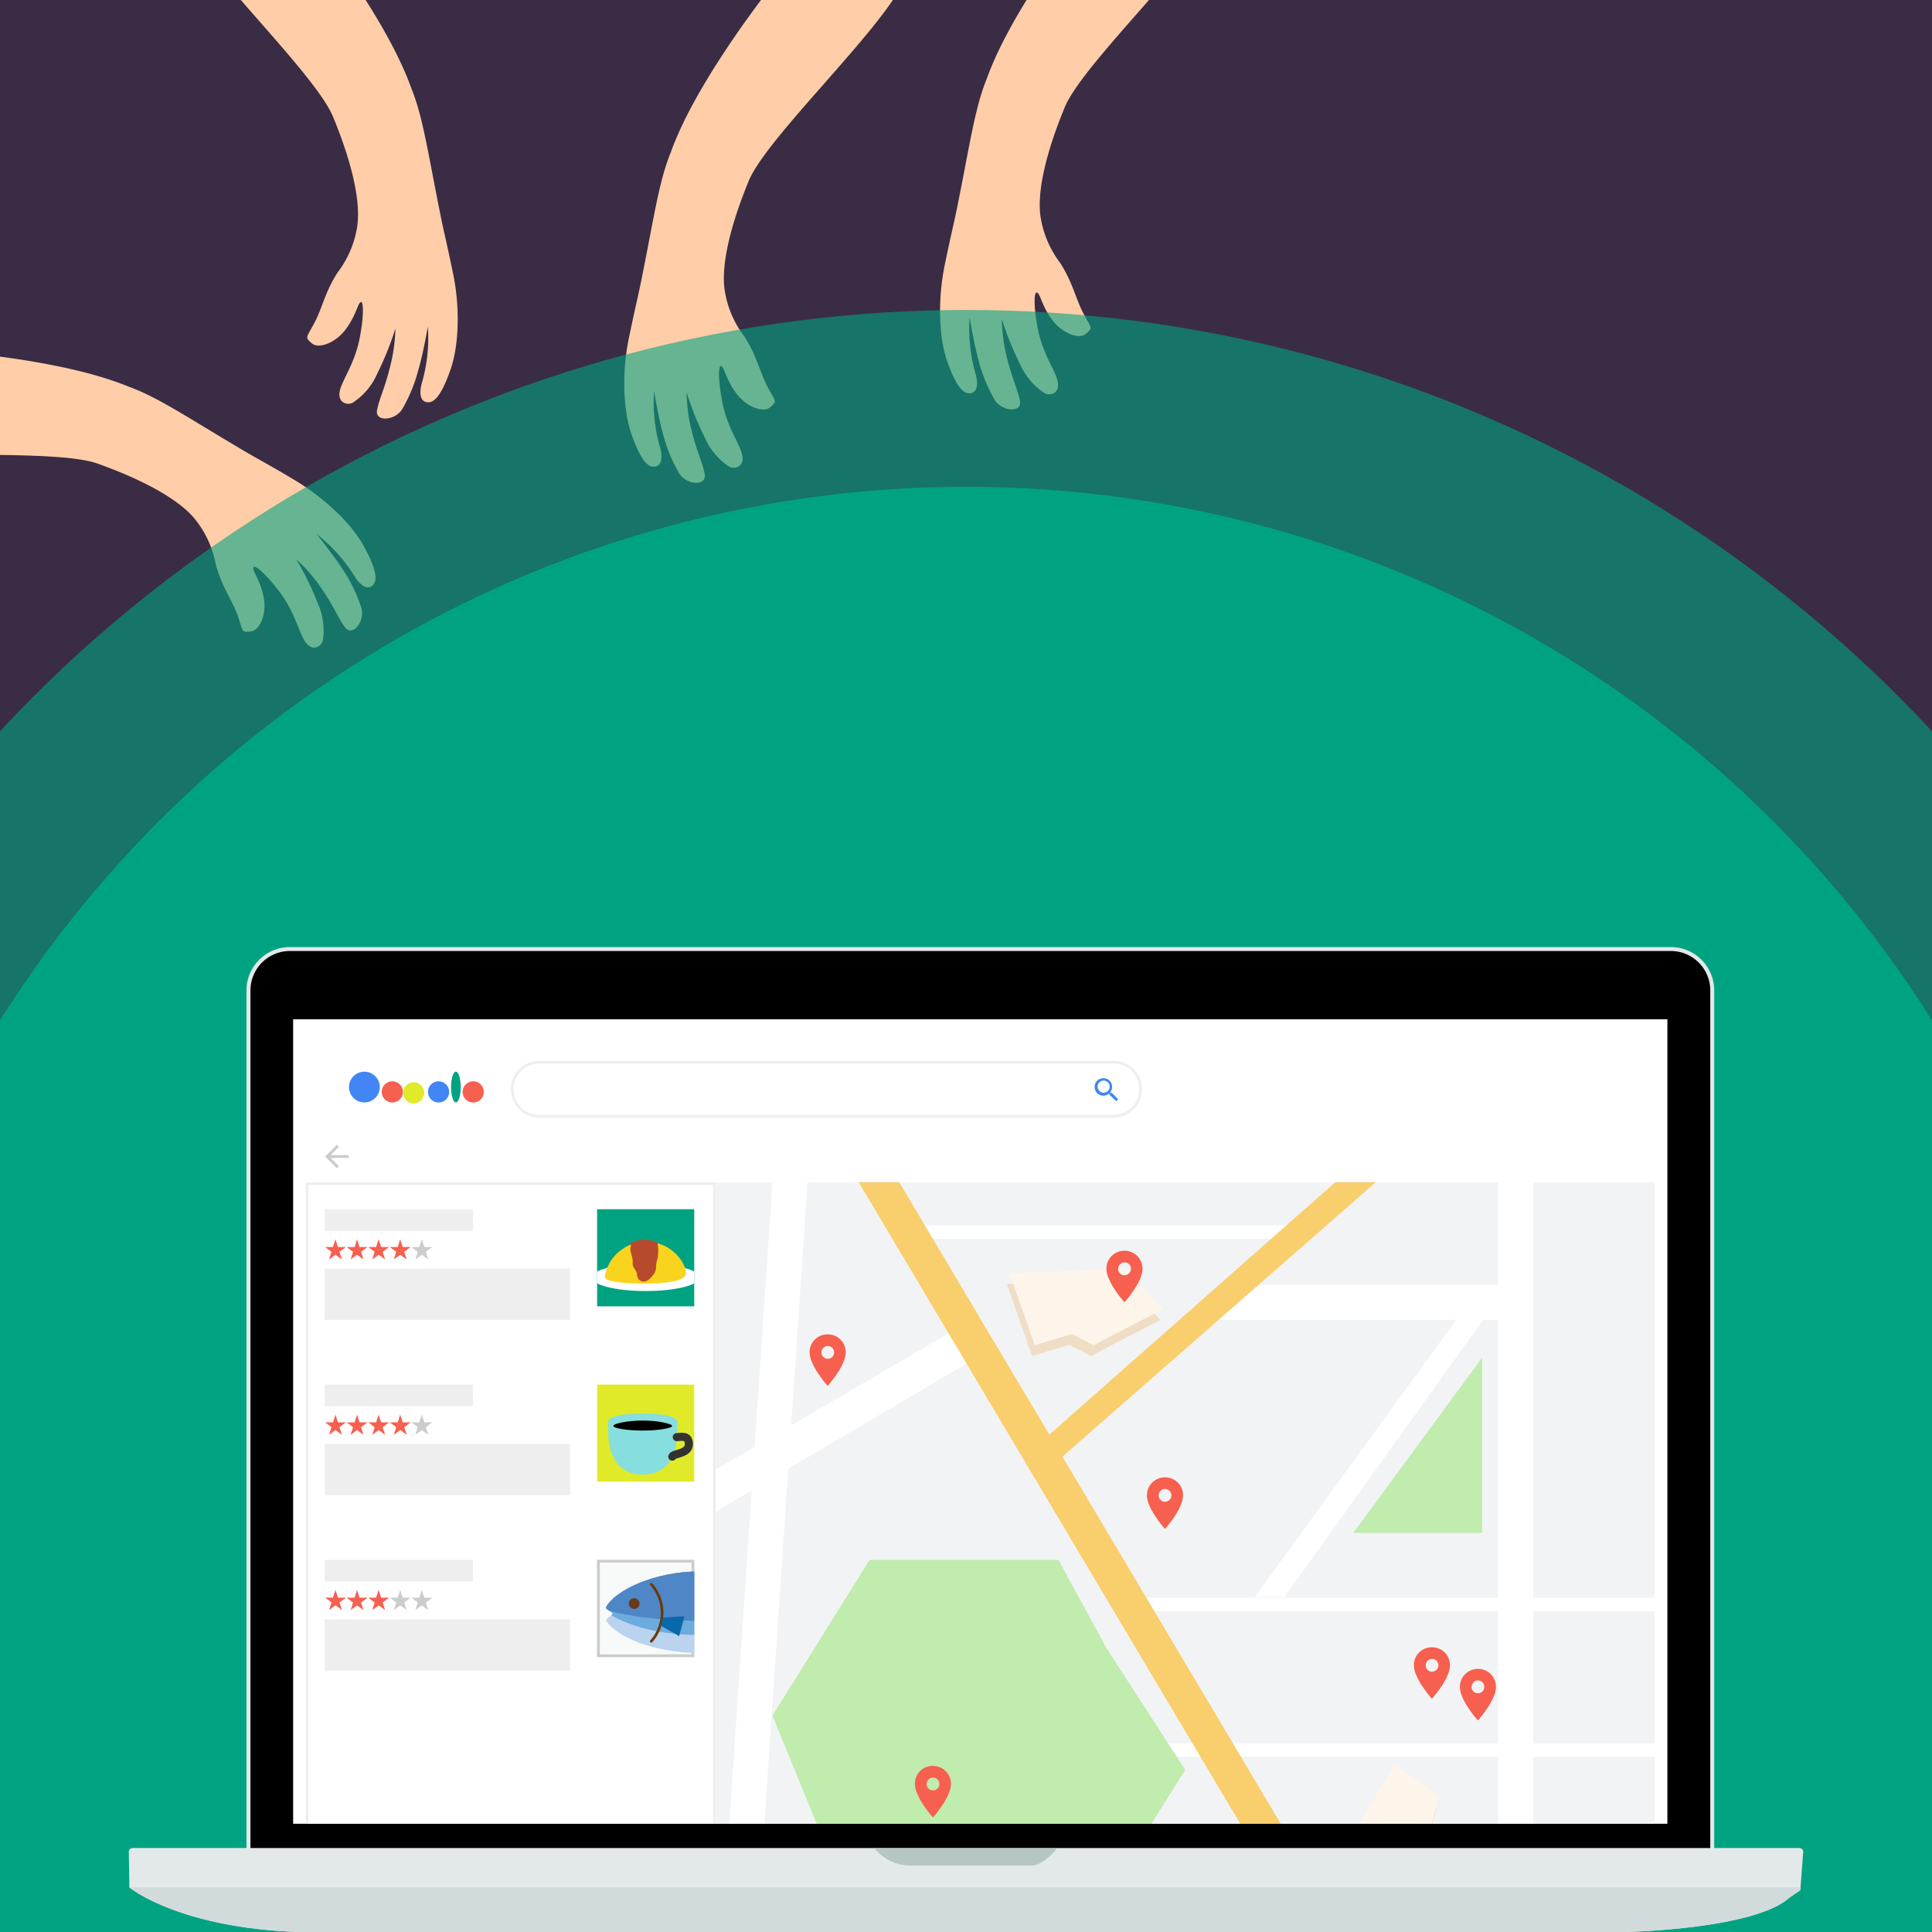<svg id="レイヤー_1" data-name="レイヤー 1" xmlns="http://www.w3.org/2000/svg" xmlns:xlink="http://www.w3.org/1999/xlink" viewBox="0 0 300 300"><defs><style>.cls-1,.cls-19,.cls-3,.cls-4,.cls-50,.cls-56,.cls-69{fill:none;}.cls-2{fill:#e3e8e8;}.cls-3{clip-rule:evenodd;}.cls-4{fill-rule:evenodd;}.cls-5{fill:#3a2c44;}.cls-6{clip-path:url(#clip-path);}.cls-7{fill:#ffcea9;}.cls-8{opacity:0.6;}.cls-9{fill:#00a381;}.cls-10{fill:#fff;}.cls-11{fill:#f7f9f9;}.cls-12{clip-path:url(#clip-path-2);}.cls-13{fill:#d2dbdb;}.cls-14{fill:#b6c6c5;}.cls-15{clip-path:url(#clip-path-3);}.cls-16{clip-path:url(#clip-path-4);}.cls-17{clip-path:url(#clip-path-5);}.cls-18{clip-path:url(#clip-path-6);}.cls-19{stroke:#eee;}.cls-19,.cls-50,.cls-56{stroke-miterlimit:10;}.cls-19,.cls-56{stroke-width:0.84px;}.cls-20{clip-path:url(#clip-path-10);}.cls-21{isolation:isolate;}.cls-22{clip-path:url(#clip-path-12);}.cls-23{clip-path:url(#clip-path-14);}.cls-24{clip-path:url(#clip-path-16);}.cls-25{clip-path:url(#clip-path-17);}.cls-26{clip-path:url(#clip-path-18);}.cls-27{clip-path:url(#clip-path-19);}.cls-28{fill:#f9d41e;}.cls-29{clip-path:url(#clip-path-21);}.cls-30{clip-path:url(#clip-path-23);}.cls-31{clip-path:url(#clip-path-24);}.cls-32{clip-path:url(#clip-path-25);}.cls-33{fill:#b74a2c;}.cls-34{clip-path:url(#clip-path-26);}.cls-35{fill:#f75f4f;}.cls-36{clip-path:url(#clip-path-28);}.cls-37{fill:#ccc;}.cls-38{clip-path:url(#clip-path-30);}.cls-39{fill:#eee;}.cls-40{clip-path:url(#clip-path-32);}.cls-41{clip-path:url(#clip-path-34);}.cls-42{clip-path:url(#clip-path-36);}.cls-43{fill:#e1ea28;}.cls-44{clip-path:url(#clip-path-38);}.cls-45{clip-path:url(#clip-path-40);}.cls-46{clip-path:url(#clip-path-41);}.cls-47{clip-path:url(#clip-path-42);}.cls-48{fill:#87dede;}.cls-49{clip-path:url(#clip-path-43);}.cls-50{stroke:#333;stroke-width:1.26px;}.cls-50,.cls-69{stroke-linecap:round;}.cls-51{clip-path:url(#clip-path-46);}.cls-52{clip-path:url(#clip-path-48);}.cls-53{clip-path:url(#clip-path-50);}.cls-54{clip-path:url(#clip-path-52);}.cls-55{clip-path:url(#clip-path-54);}.cls-56{stroke:#ccc;}.cls-57{clip-path:url(#clip-path-58);}.cls-58{fill:#f7faf9;}.cls-59{clip-path:url(#clip-path-62);}.cls-60{fill:#0768ab;}.cls-61{clip-path:url(#clip-path-64);}.cls-62{fill:#bad3ee;}.cls-63{clip-path:url(#clip-path-66);}.cls-64{fill:#6cabdd;}.cls-65{clip-path:url(#clip-path-68);}.cls-66{fill:#4f86c6;}.cls-67{clip-path:url(#clip-path-70);}.cls-68{fill:#673a1b;}.cls-69{stroke:#6a3906;stroke-linejoin:round;stroke-width:0.41px;}.cls-70{clip-path:url(#clip-path-73);}.cls-71{clip-path:url(#clip-path-75);}.cls-72{clip-path:url(#clip-path-77);}.cls-73{clip-path:url(#clip-path-79);}.cls-74{clip-path:url(#clip-path-81);}.cls-75{clip-path:url(#clip-path-83);}.cls-76{clip-path:url(#clip-path-85);}.cls-77{fill:#f2f3f4;}.cls-78{clip-path:url(#clip-path-87);}.cls-79{clip-path:url(#clip-path-89);}.cls-80{clip-path:url(#clip-path-91);}.cls-81{clip-path:url(#clip-path-93);}.cls-82{clip-path:url(#clip-path-95);}.cls-83{clip-path:url(#clip-path-97);}.cls-84{clip-path:url(#clip-path-99);}.cls-85{clip-path:url(#clip-path-101);}.cls-86{fill:#c0ecae;}.cls-87{clip-path:url(#clip-path-103);}.cls-88{fill:#f9ce6c;}.cls-89{clip-path:url(#clip-path-105);}.cls-90{clip-path:url(#clip-path-107);}.cls-91{clip-path:url(#clip-path-109);}.cls-92{clip-path:url(#clip-path-111);}.cls-93{clip-path:url(#clip-path-113);}.cls-94{fill:#f0ddc5;}.cls-95{clip-path:url(#clip-path-115);}.cls-96{fill:#fef5ea;}.cls-97{clip-path:url(#clip-path-117);}.cls-98{clip-path:url(#clip-path-119);}.cls-99{clip-path:url(#clip-path-121);}.cls-100{clip-path:url(#clip-path-123);}.cls-101{clip-path:url(#clip-path-125);}.cls-102{clip-path:url(#clip-path-127);}.cls-103{clip-path:url(#clip-path-129);}.cls-104{clip-path:url(#clip-path-131);}.cls-105{clip-path:url(#clip-path-133);}.cls-106{clip-path:url(#clip-path-135);}.cls-107{clip-path:url(#clip-path-137);}.cls-108{fill:#4285f4;}.cls-109{clip-path:url(#clip-path-139);}.cls-110{clip-path:url(#clip-path-141);}.cls-111{clip-path:url(#clip-path-143);}.cls-112{clip-path:url(#clip-path-145);}.cls-113{clip-path:url(#clip-path-147);}.cls-114{clip-path:url(#clip-path-149);}.cls-115{clip-path:url(#clip-path-151);}.cls-116{clip-path:url(#clip-path-153);}.cls-117{clip-path:url(#clip-path-155);}.cls-118{clip-path:url(#clip-path-157);}.cls-119{clip-path:url(#clip-path-158);}.cls-120{clip-path:url(#clip-path-159);}.cls-121{clip-path:url(#clip-path-161);}.cls-122{clip-path:url(#clip-path-162);}.cls-123{clip-path:url(#clip-path-163);}.cls-124{clip-path:url(#clip-path-164);}.cls-125{clip-path:url(#clip-path-165);}.cls-126{clip-path:url(#clip-path-166);}.cls-127{clip-path:url(#clip-path-167);}.cls-128{clip-path:url(#clip-path-168);}.cls-129{clip-path:url(#clip-path-169);}.cls-130{clip-path:url(#clip-path-170);}.cls-131{clip-path:url(#clip-path-171);}.cls-132{clip-path:url(#clip-path-173);}.cls-133{clip-path:url(#clip-path-174);}.cls-134{clip-path:url(#clip-path-175);}.cls-135{clip-path:url(#clip-path-176);}.cls-136{clip-path:url(#clip-path-177);}.cls-137{clip-path:url(#clip-path-178);}.cls-138{clip-path:url(#clip-path-179);}.cls-139{clip-path:url(#clip-path-180);}.cls-140{clip-path:url(#clip-path-181);}.cls-141{clip-path:url(#clip-path-182);}.cls-142{clip-path:url(#clip-path-183);}.cls-143{clip-path:url(#clip-path-184);}.cls-144{clip-path:url(#clip-path-185);}.cls-145{clip-path:url(#clip-path-186);}.cls-146{clip-path:url(#clip-path-187);}.cls-147{clip-path:url(#clip-path-188);}.cls-148{clip-path:url(#clip-path-189);}.cls-149{clip-path:url(#clip-path-190);}.cls-150{clip-path:url(#clip-path-191);}.cls-151{clip-path:url(#clip-path-192);}.cls-152{clip-path:url(#clip-path-193);}.cls-153{clip-path:url(#clip-path-194);}.cls-154{clip-path:url(#clip-path-195);}.cls-155{clip-path:url(#clip-path-196);}.cls-156{clip-path:url(#clip-path-197);}.cls-157{clip-path:url(#clip-path-198);}.cls-158{clip-path:url(#clip-path-199);}.cls-159{clip-path:url(#clip-path-200);}.cls-160{clip-path:url(#clip-path-201);}.cls-161{clip-path:url(#clip-path-202);}.cls-162{clip-path:url(#clip-path-203);}.cls-163{clip-path:url(#clip-path-204);}.cls-164{clip-path:url(#clip-path-205);}.cls-165{clip-path:url(#clip-path-206);}.cls-166{clip-path:url(#clip-path-207);}.cls-167{clip-path:url(#clip-path-208);}.cls-168{clip-path:url(#clip-path-209);}</style><clipPath id="clip-path"><rect class="cls-1" width="300" height="300"/></clipPath><clipPath id="clip-path-2"><path class="cls-2" d="M252.13,300H47.87c-1.24,0-15.82.11-26.28-5.9l-1.5-1L20,287.57a.58.58,0,0,1,.59-.58H279.41a.58.58,0,0,1,.59.58l-.44,5.92-1.78,1.24C272.39,299.48,253.37,300,252.13,300Z"/></clipPath><clipPath id="clip-path-3"><rect class="cls-1" x="45.52" y="158.27" width="213.39" height="124.92"/></clipPath><clipPath id="clip-path-4"><rect class="cls-1" x="47.48" y="158.87" width="209.44" height="149.12"/></clipPath><clipPath id="clip-path-5"><rect class="cls-1" x="35.34" y="-318.66" width="428.94" height="1421.27"/></clipPath><clipPath id="clip-path-6"><rect class="cls-1" x="47.48" y="183.58" width="63.67" height="124.41"/></clipPath><clipPath id="clip-path-10"><rect class="cls-1" x="92.72" y="187.77" width="15.08" height="15.08"/></clipPath><clipPath id="clip-path-12"><rect class="cls-1" x="90.63" y="185.67" width="19.27" height="19.27"/></clipPath><clipPath id="clip-path-14"><rect class="cls-1" x="91.89" y="196.24" width="16.75" height="4.23"/></clipPath><clipPath id="clip-path-16"><rect class="cls-1" x="91.89" y="196.15" width="16.76" height="4.61"/></clipPath><clipPath id="clip-path-17"><path class="cls-3" d="M108.64,198.36c0,1.17-3.75,2.11-8.38,2.11s-8.37-.94-8.37-2.11,3.75-2.12,8.37-2.12,8.38.95,8.38,2.12"/></clipPath><clipPath id="clip-path-18"><rect class="cls-1" x="92.72" y="196.15" width="15.08" height="4.61"/></clipPath><clipPath id="clip-path-19"><path class="cls-3" d="M93.91,198.17c-.09,1,3.72,1.14,6.35,1.14s5.3-.24,6.09-1.14-1.38-5.36-6.09-5.36a6.52,6.52,0,0,0-6.35,5.36"/></clipPath><clipPath id="clip-path-21"><rect class="cls-1" x="97.83" y="192.52" width="4.39" height="6.5"/></clipPath><clipPath id="clip-path-23"><rect class="cls-1" x="97.33" y="192.38" width="5.03" height="7.12"/></clipPath><clipPath id="clip-path-24"><path class="cls-3" d="M98,193.34c-.35.75.19,1.6.25,2.42a5.34,5.34,0,0,0,0,.69c.11.48.55.83.66,1.31,0,.17,0,.35.07.52a1,1,0,0,0,.72.71c.64.15,1.23-.38,1.64-.9a2.31,2.31,0,0,0,.49-.91,8.29,8.29,0,0,0,.06-.87,7.92,7.92,0,0,1,.24-1,6.46,6.46,0,0,0,0-2.15.26.26,0,0,0-.06-.19,3.6,3.6,0,0,0-1.54-.46,3.88,3.88,0,0,0-2,.26c-.26.12-.71.13-.71.41"/></clipPath><clipPath id="clip-path-25"><rect class="cls-1" x="97.75" y="192.38" width="4.61" height="6.7"/></clipPath><clipPath id="clip-path-26"><path class="cls-1" d="M62.14,192.43l.39,1.21h1.24l-1,.74.38,1.19-1-.73-1,.73.38-1.19-1-.74h1.23Zm-3.35,0,.39,1.21h1.24l-1,.74.38,1.19-1-.73-1,.73.38-1.19-1-.74H58.4Zm-3.35,0,.39,1.21h1.24l-1,.74.37,1.19-1-.73-1,.73.38-1.19-1-.74h1.24Zm-3.35,0,.39,1.21h1.24l-1,.74.37,1.19-1-.73-1,.73.38-1.19-1-.74H51.7Z"/></clipPath><clipPath id="clip-path-28"><polygon class="cls-1" points="65.5 192.43 65.89 193.64 67.12 193.64 66.13 194.38 66.51 195.57 65.5 194.84 64.48 195.57 64.86 194.38 63.87 193.64 65.1 193.64 65.5 192.43"/></clipPath><clipPath id="clip-path-30"><rect class="cls-1" x="50.42" y="196.98" width="38.12" height="7.96"/></clipPath><clipPath id="clip-path-32"><rect class="cls-1" x="50.42" y="187.77" width="23.04" height="3.35"/></clipPath><clipPath id="clip-path-34"><rect class="cls-1" x="92.72" y="215" width="15.08" height="15.08"/></clipPath><clipPath id="clip-path-36"><rect class="cls-1" x="90.63" y="212.9" width="22.62" height="19.69"/></clipPath><clipPath id="clip-path-38"><rect class="cls-1" x="94.4" y="219.5" width="10.81" height="9.48"/></clipPath><clipPath id="clip-path-40"><rect class="cls-1" x="93.14" y="219.18" width="13.4" height="10.05"/></clipPath><clipPath id="clip-path-41"><path class="cls-3" d="M94.45,221.08c0,.56-.74,7.9,5.35,7.9s5.35-7.26,5.35-7.9c0,0,1-1.58-5.35-1.58s-5.35,1.58-5.35,1.58"/></clipPath><clipPath id="clip-path-42"><rect class="cls-1" x="94.4" y="219.18" width="10.89" height="10.05"/></clipPath><clipPath id="clip-path-43"><path class="cls-3" d="M104.37,221.42c0,.35-2.2.72-4.57.72s-4.56-.35-4.56-.72,2.2-.84,4.56-.84,4.57.5,4.57.84"/></clipPath><clipPath id="clip-path-46"><path class="cls-1" d="M62.14,219.66l.39,1.2h1.24l-1,.75.38,1.19-1-.74-1,.74.38-1.19-1-.75h1.23Zm-3.35,0,.39,1.2h1.24l-1,.75.38,1.19-1-.74-1,.74.38-1.19-1-.75H58.4Zm-3.35,0,.39,1.2h1.24l-1,.75.37,1.19-1-.74-1,.74.38-1.19-1-.75h1.24Zm-3.35,0,.39,1.2h1.24l-1,.75.37,1.19-1-.74-1,.74.38-1.19-1-.75H51.7Z"/></clipPath><clipPath id="clip-path-48"><polygon class="cls-1" points="65.5 219.66 65.89 220.86 67.12 220.86 66.13 221.61 66.51 222.8 65.5 222.06 64.48 222.8 64.86 221.61 63.87 220.86 65.1 220.86 65.5 219.66"/></clipPath><clipPath id="clip-path-50"><rect class="cls-1" x="50.42" y="224.21" width="38.12" height="7.96"/></clipPath><clipPath id="clip-path-52"><rect class="cls-1" x="50.42" y="215" width="23.04" height="3.35"/></clipPath><clipPath id="clip-path-54"><rect class="cls-1" x="92.72" y="242.22" width="15.08" height="15.08"/></clipPath><clipPath id="clip-path-58"><rect class="cls-1" x="92.72" y="241.8" width="33.93" height="15.5"/></clipPath><clipPath id="clip-path-62"><path class="cls-3" d="M107.93,244.18l2.2-2a18.09,18.09,0,0,1,9.64,3.4l-.41.93s-9.06-2-11.43-2.37"/></clipPath><clipPath id="clip-path-64"><path class="cls-3" d="M126.62,249.91c-2.1-.9-4.38-2.06-5.55-2.67A23.27,23.27,0,0,0,108.75,244c-7.25,0-13.29,3-14.64,5.56-.19.35,1,.7,1,1s-1.17.75-.94,1.13c1.48,2.46,7.44,5,14.57,5a26.5,26.5,0,0,0,10.73-2.14c5.38-2.35,7.14-3.15,7.14-3.15Z"/></clipPath><clipPath id="clip-path-66"><path class="cls-3" d="M121.07,247.24A23.27,23.27,0,0,0,108.75,244c-7.25,0-13.29,3-14.64,5.56-.19.35,1,.7,1,1a.41.41,0,0,1-.17.27c3.5,2,13.2,5.74,31.67,0v-1c-2.1-.9-4.38-2.06-5.55-2.67"/></clipPath><clipPath id="clip-path-68"><path class="cls-3" d="M126.62,250.54v-.63c-2.1-.9-4.38-2.06-5.55-2.67A23.27,23.27,0,0,0,108.75,244c-7.25,0-13.29,3-14.64,5.56-.1.19.2.38.51.56,2.81.8,12.53,2.85,32,.44"/></clipPath><clipPath id="clip-path-70"><path class="cls-3" d="M99.31,249a.85.85,0,0,1-.84.84.84.84,0,0,1-.83-.84.83.83,0,0,1,.83-.83.84.84,0,0,1,.84.83"/></clipPath><clipPath id="clip-path-73"><polygon class="cls-3" points="102.99 251.18 106.28 250.97 105.46 254.06 102.58 252.41 102.99 251.18"/></clipPath><clipPath id="clip-path-75"><path class="cls-1" d="M58.79,246.88l.39,1.21h1.24l-1,.75.38,1.18-1-.73-1,.73.38-1.18-1-.75H58.4Zm-3.35,0,.39,1.21h1.24l-1,.75.37,1.18-1-.73-1,.73.38-1.18-1-.75h1.24Zm-3.35,0,.39,1.21h1.24l-1,.75L53.1,250l-1-.73-1,.73.38-1.18-1-.75H51.7Z"/></clipPath><clipPath id="clip-path-77"><path class="cls-1" d="M65.5,246.88l.38,1.21h1.24l-1,.75.38,1.18-1-.73-1,.73.38-1.18-1-.75H65.1Zm-3.36,0,.39,1.21h1.24l-1,.75.38,1.18-1-.73-1,.73.38-1.18-1-.75h1.23Z"/></clipPath><clipPath id="clip-path-79"><rect class="cls-1" x="50.42" y="251.44" width="38.12" height="7.96"/></clipPath><clipPath id="clip-path-81"><rect class="cls-1" x="50.42" y="242.22" width="23.04" height="3.35"/></clipPath><clipPath id="clip-path-83"><rect class="cls-1" x="111.15" y="183.58" width="145.77" height="124.41"/></clipPath><clipPath id="clip-path-85"><rect class="cls-1" x="109.06" y="181.48" width="149.96" height="129.02"/></clipPath><clipPath id="clip-path-87"><rect class="cls-1" x="146.97" y="266.31" width="2.09" height="72.89" transform="translate(-175.84 395.95) rotate(-80)"/></clipPath><clipPath id="clip-path-89"><rect class="cls-1" x="177.34" y="248.09" width="79.59" height="2.09"/></clipPath><clipPath id="clip-path-91"><rect class="cls-1" x="177.34" y="270.71" width="79.59" height="2.09"/></clipPath><clipPath id="clip-path-93"><rect class="cls-1" x="142.99" y="190.28" width="57.81" height="2.09"/></clipPath><clipPath id="clip-path-95"><rect class="cls-1" x="226.35" y="265.26" width="2.09" height="60.74" transform="translate(-103.23 468.23) rotate(-80)"/></clipPath><clipPath id="clip-path-97"><polygon class="cls-3" points="192.13 199.5 237.66 199.5 237.66 204.94 186.55 204.94 192.13 199.5"/></clipPath><clipPath id="clip-path-99"><polygon class="cls-3" points="111.15 228.19 152.03 204.26 154.75 208.98 111.15 234.71 111.15 228.19"/></clipPath><clipPath id="clip-path-101"><polygon class="cls-3" points="135.03 242.22 164.35 242.22 171.89 256.05 184.04 274.82 174.41 290.17 149.53 294.87 131.59 294.87 119.95 266.41 135.03 242.22"/></clipPath><clipPath id="clip-path-103"><polygon class="cls-3" points="213.62 183.58 207.34 183.58 159.07 226.18 162.68 228.19 213.62 183.58"/></clipPath><clipPath id="clip-path-105"><polygon class="cls-3" points="210.14 238.03 230.15 210.81 230.15 238.03 210.14 238.03"/></clipPath><clipPath id="clip-path-107"><polygon class="cls-3" points="230.06 199.51 232.78 201.48 199.46 247.97 194.86 247.97 230.06 199.51"/></clipPath><clipPath id="clip-path-109"><rect class="cls-1" x="232.63" y="183.58" width="5.45" height="124.41"/></clipPath><clipPath id="clip-path-111"><polygon class="cls-3" points="119.95 183.58 125.4 183.58 117.02 307.99 111.57 307.99 119.95 183.58"/></clipPath><clipPath id="clip-path-113"><polygon class="cls-3" points="156.34 199.39 160.25 210.55 166.04 208.82 169.38 210.55 180.18 204.97 174.41 198.7 156.34 199.39"/></clipPath><clipPath id="clip-path-115"><polygon class="cls-3" points="156.76 197.71 160.67 208.87 166.46 207.14 169.8 208.87 180.6 203.29 174.82 197.02 156.76 197.71"/></clipPath><clipPath id="clip-path-117"><polygon class="cls-3" points="216.13 275.69 210.38 285.43 213.59 285.87 213.68 288.21 221.18 287.22 223.12 280.66 216.13 275.69"/></clipPath><clipPath id="clip-path-119"><polygon class="cls-3" points="216.55 274.02 210.79 283.75 214.01 284.19 214.1 286.53 221.6 285.54 223.54 278.98 216.55 274.02"/></clipPath><clipPath id="clip-path-121"><path class="cls-1" d="M180.9,229.4a2.75,2.75,0,0,1,1.41.37,2.74,2.74,0,0,1,1.39,2.43,3.74,3.74,0,0,1-.29,1.35,9.46,9.46,0,0,1-.69,1.4c-.24.4-.52.81-.84,1.24s-.45.6-.69.89l-.29.33-.29-.33c-.24-.29-.48-.59-.69-.89s-.6-.84-.84-1.24a9.6,9.6,0,0,1-.7-1.4,4,4,0,0,1-.29-1.35,2.82,2.82,0,0,1,.38-1.42,2.87,2.87,0,0,1,1-1A2.76,2.76,0,0,1,180.9,229.4Zm0,3.79a1,1,0,0,0,.5-.13,1.06,1.06,0,0,0,.37-.36,1,1,0,0,0,0-1,1.09,1.09,0,0,0-.37-.37,1,1,0,0,0-1,0,1.06,1.06,0,0,0-.36.37,1,1,0,0,0-.13.5,1,1,0,0,0,1,1Z"/></clipPath><clipPath id="clip-path-123"><path class="cls-1" d="M222.37,255.79a2.75,2.75,0,0,1,1.41.37,2.82,2.82,0,0,1,1,1,2.79,2.79,0,0,1,.37,1.42,3.74,3.74,0,0,1-.29,1.35,9.46,9.46,0,0,1-.69,1.4c-.25.39-.52.81-.84,1.24s-.45.6-.69.89l-.29.33-.29-.33a11.21,11.21,0,0,1-.69-.89c-.32-.43-.6-.85-.84-1.24a9.6,9.6,0,0,1-.7-1.4,4,4,0,0,1-.29-1.35,2.8,2.8,0,0,1,.38-1.42,2.87,2.87,0,0,1,1-1A2.76,2.76,0,0,1,222.37,255.79Zm0,3.79a1,1,0,0,0,.5-.13,1,1,0,0,0,.36-.36,1,1,0,0,0,0-1,1.06,1.06,0,0,0-.36-.37,1,1,0,0,0-.5-.13,1,1,0,0,0-.5.13,1.06,1.06,0,0,0-.36.37,1,1,0,0,0-.13.5,1,1,0,0,0,1,1Z"/></clipPath><clipPath id="clip-path-125"><path class="cls-1" d="M229.49,259.14a2.74,2.74,0,0,1,2.43,1.39,2.75,2.75,0,0,1,.37,1.41,3.74,3.74,0,0,1-.29,1.35,8.57,8.57,0,0,1-.69,1.4c-.24.4-.52.81-.84,1.24s-.45.6-.69.89l-.29.33-.29-.33c-.24-.29-.48-.59-.69-.89s-.6-.84-.84-1.24a9.6,9.6,0,0,1-.7-1.4,3.92,3.92,0,0,1-.28-1.35,2.75,2.75,0,0,1,.37-1.41,2.82,2.82,0,0,1,1-1A2.76,2.76,0,0,1,229.49,259.14Zm0,3.79a1,1,0,0,0,.5-.13,1.06,1.06,0,0,0,.37-.36,1,1,0,0,0,.13-.5,1,1,0,0,0-.13-.5,1.09,1.09,0,0,0-.37-.37,1,1,0,0,0-1,0,1.06,1.06,0,0,0-.36.37,1,1,0,0,0-.13.5,1,1,0,0,0,1,1Z"/></clipPath><clipPath id="clip-path-127"><path class="cls-1" d="M128.54,207.2a2.75,2.75,0,0,1,1.41.37,2.82,2.82,0,0,1,1,1,2.79,2.79,0,0,1,.37,1.42,3.74,3.74,0,0,1-.29,1.35,9.46,9.46,0,0,1-.69,1.4c-.25.39-.52.81-.84,1.24s-.45.6-.69.89l-.29.33-.29-.33a11.21,11.21,0,0,1-.69-.89c-.32-.43-.6-.85-.84-1.24a9.6,9.6,0,0,1-.7-1.4,4,4,0,0,1-.29-1.35,2.8,2.8,0,0,1,.38-1.42,2.87,2.87,0,0,1,1-1A2.76,2.76,0,0,1,128.54,207.2Zm0,3.79a1,1,0,0,0,.5-.13,1,1,0,0,0,.36-1.36,1,1,0,0,0-.86-.5,1,1,0,0,0-.5.13,1.06,1.06,0,0,0-.36.37,1,1,0,0,0-.13.5,1,1,0,0,0,1,1Z"/></clipPath><clipPath id="clip-path-129"><path class="cls-1" d="M144.87,274.22a2.76,2.76,0,0,1,1.42.37,2.82,2.82,0,0,1,1,1,2.76,2.76,0,0,1,.38,1.41,4,4,0,0,1-.29,1.35,10.57,10.57,0,0,1-.69,1.4c-.25.4-.53.81-.84,1.24s-.45.6-.7.89l-.29.33-.28-.33c-.25-.29-.48-.59-.7-.89s-.59-.84-.84-1.24a10.57,10.57,0,0,1-.69-1.4,4,4,0,0,1-.29-1.35,2.77,2.77,0,0,1,2.8-2.8Zm0,3.79a1,1,0,0,0,.51-.13,1,1,0,0,0,.36-.36,1,1,0,0,0,0-1,1.06,1.06,0,0,0-.36-.37,1,1,0,0,0-.51-.13.92.92,0,0,0-.49.13,1.06,1.06,0,0,0-.36.37,1,1,0,0,0-.14.5,1,1,0,0,0,.29.71A1,1,0,0,0,144.87,278Z"/></clipPath><clipPath id="clip-path-131"><path class="cls-1" d="M174.62,194.21a2.76,2.76,0,0,1,1.41.38,2.72,2.72,0,0,1,1,1,2.77,2.77,0,0,1,.38,1.42,3.86,3.86,0,0,1-.29,1.34,10.57,10.57,0,0,1-.69,1.4c-.25.4-.53.81-.84,1.24s-.45.6-.7.89l-.28.34-.29-.34c-.25-.29-.48-.58-.7-.89s-.59-.84-.84-1.24a10.57,10.57,0,0,1-.69-1.4,3.86,3.86,0,0,1-.29-1.34,2.77,2.77,0,0,1,.38-1.42,2.72,2.72,0,0,1,1-1A2.77,2.77,0,0,1,174.62,194.21Zm0,3.8a1,1,0,0,0,.5-.14,1,1,0,0,0,.36-.36,1,1,0,0,0,.14-.49,1,1,0,0,0-1-1,1,1,0,0,0-.5.14,1,1,0,0,0-.5.87,1,1,0,0,0,1,1Z"/></clipPath><clipPath id="clip-path-133"><polygon class="cls-1" points="54.12 179.36 54.12 179.8 51.35 179.8 52.62 181.08 52.3 181.4 50.48 179.58 52.3 177.76 52.62 178.08 51.35 179.36 54.12 179.36"/></clipPath><clipPath id="clip-path-135"><polygon class="cls-3" points="133.34 183.58 139.63 183.58 213.62 307.99 207.34 307.99 133.34 183.58"/></clipPath><clipPath id="clip-path-137"><circle class="cls-1" cx="56.58" cy="168.8" r="2.39"/></clipPath><clipPath id="clip-path-139"><circle class="cls-1" cx="60.92" cy="169.55" r="1.65"/></clipPath><clipPath id="clip-path-141"><circle class="cls-1" cx="73.48" cy="169.55" r="1.65"/></clipPath><clipPath id="clip-path-143"><circle class="cls-1" cx="64.51" cy="169.55" r="1.65" transform="matrix(1, -0.02, 0.02, 1, -3.67, 1.44)"/></clipPath><clipPath id="clip-path-145"><circle class="cls-1" cx="68.1" cy="169.55" r="1.65"/></clipPath><clipPath id="clip-path-147"><ellipse class="cls-1" cx="70.79" cy="168.8" rx="0.75" ry="2.39"/></clipPath><clipPath id="clip-path-149"><path class="cls-3" d="M83.72,164.73h89.22a4.4,4.4,0,0,1,0,8.8H83.72a4.4,4.4,0,1,1,0-8.8Z"/></clipPath><clipPath id="clip-path-151"><rect class="cls-1" x="75.13" y="160.54" width="106.82" height="17.17"/></clipPath><clipPath id="clip-path-153"><rect class="cls-1" x="79.32" y="164.73" width="98.44" height="8.8"/></clipPath><clipPath id="clip-path-155"><path class="cls-1" d="M172.63,169.68l1,1-.31.31-1.05-1v-.17l-.06,0a1.13,1.13,0,0,1-.4.23,1.28,1.28,0,0,1-.48.09,1.36,1.36,0,0,1-.68-.18,1.38,1.38,0,0,1-.5-.49,1.41,1.41,0,0,1,0-1.38,1.38,1.38,0,0,1,.5-.49,1.39,1.39,0,0,1,1.37,0,1.38,1.38,0,0,1,.49.5,1.3,1.3,0,0,1,.18.68,1.48,1.48,0,0,1-.32.89l.05.06Zm-1.26,0a1,1,0,0,0,.48-.13,1,1,0,0,0,.34-.35,1,1,0,0,0,0-.94.86.86,0,0,0-.34-.34.89.89,0,0,0-.48-.13.88.88,0,0,0-.47.13.93.93,0,0,0-.34,1.28,1,1,0,0,0,.34.35A1,1,0,0,0,171.37,169.68Z"/></clipPath><clipPath id="clip-path-157"><rect class="cls-1" x="45.52" y="-664.06" width="213.39" height="124.92"/></clipPath><clipPath id="clip-path-158"><rect class="cls-1" x="47.48" y="-663.46" width="209.44" height="149.12"/></clipPath><clipPath id="clip-path-159"><rect class="cls-1" x="47.48" y="-638.74" width="63.67" height="124.41"/></clipPath><clipPath id="clip-path-161"><rect class="cls-1" x="92.72" y="-634.55" width="15.08" height="15.08"/></clipPath><clipPath id="clip-path-162"><path class="cls-1" d="M62.14-629.89l.39,1.21h1.24l-1,.74.38,1.19-1-.74-1,.74.38-1.19-1-.74h1.23Zm-3.35,0,.39,1.21h1.24l-1,.74.38,1.19-1-.74-1,.74.38-1.19-1-.74H58.4Zm-3.35,0,.39,1.21h1.24l-1,.74.37,1.19-1-.74-1,.74.38-1.19-1-.74h1.24Zm-3.35,0,.39,1.21h1.24l-1,.74.37,1.19-1-.74-1,.74.38-1.19-1-.74H51.7Z"/></clipPath><clipPath id="clip-path-163"><polygon class="cls-1" points="65.5 -629.89 65.89 -628.68 67.12 -628.68 66.13 -627.94 66.51 -626.75 65.5 -627.49 64.48 -626.75 64.86 -627.94 63.87 -628.68 65.1 -628.68 65.5 -629.89"/></clipPath><clipPath id="clip-path-164"><rect class="cls-1" x="50.42" y="-625.34" width="38.12" height="7.96"/></clipPath><clipPath id="clip-path-165"><rect class="cls-1" x="50.42" y="-634.55" width="23.04" height="3.35"/></clipPath><clipPath id="clip-path-166"><rect class="cls-1" x="92.72" y="-607.33" width="15.08" height="15.08"/></clipPath><clipPath id="clip-path-167"><path class="cls-1" d="M62.14-602.66l.39,1.2h1.24l-1,.75.38,1.19-1-.74-1,.74.38-1.19-1-.75h1.23Zm-3.35,0,.39,1.2h1.24l-1,.75.38,1.19-1-.74-1,.74.38-1.19-1-.75H58.4Zm-3.35,0,.39,1.2h1.24l-1,.75.37,1.19-1-.74-1,.74.38-1.19-1-.75h1.24Zm-3.35,0,.39,1.2h1.24l-1,.75.37,1.19-1-.74-1,.74.38-1.19-1-.75H51.7Z"/></clipPath><clipPath id="clip-path-168"><polygon class="cls-1" points="65.5 -602.66 65.89 -601.46 67.12 -601.46 66.13 -600.71 66.51 -599.52 65.5 -600.26 64.48 -599.52 64.86 -600.71 63.87 -601.46 65.1 -601.46 65.5 -602.66"/></clipPath><clipPath id="clip-path-169"><rect class="cls-1" x="50.42" y="-598.11" width="38.12" height="7.96"/></clipPath><clipPath id="clip-path-170"><rect class="cls-1" x="50.42" y="-607.33" width="23.04" height="3.35"/></clipPath><clipPath id="clip-path-171"><rect class="cls-1" x="92.72" y="-580.1" width="15.08" height="15.08"/></clipPath><clipPath id="clip-path-173"><path class="cls-1" d="M58.79-575.44l.39,1.21h1.24l-1,.75.38,1.18-1-.73-1,.73.38-1.18-1-.75H58.4Zm-3.35,0,.39,1.21h1.24l-1,.75.37,1.18-1-.73-1,.73.38-1.18-1-.75h1.24Zm-3.35,0,.39,1.21h1.24l-1,.75.37,1.18-1-.73-1,.73.38-1.18-1-.75H51.7Z"/></clipPath><clipPath id="clip-path-174"><path class="cls-1" d="M65.5-575.44l.38,1.21h1.24l-1,.75.38,1.18-1-.73-1,.73.38-1.18-1-.75H65.1Zm-3.36,0,.39,1.21h1.24l-1,.75.38,1.18-1-.73-1,.73.38-1.18-1-.75h1.23Z"/></clipPath><clipPath id="clip-path-175"><rect class="cls-1" x="50.42" y="-570.88" width="38.12" height="7.96"/></clipPath><clipPath id="clip-path-176"><rect class="cls-1" x="50.42" y="-580.1" width="23.04" height="3.35"/></clipPath><clipPath id="clip-path-177"><rect class="cls-1" x="111.15" y="-638.74" width="145.77" height="124.41"/></clipPath><clipPath id="clip-path-178"><rect class="cls-1" x="177.34" y="-574.23" width="79.59" height="2.09"/></clipPath><clipPath id="clip-path-179"><rect class="cls-1" x="177.34" y="-551.61" width="79.59" height="2.09"/></clipPath><clipPath id="clip-path-180"><rect class="cls-1" x="142.99" y="-632.04" width="57.81" height="2.09"/></clipPath><clipPath id="clip-path-181"><rect class="cls-1" x="226.35" y="-557.06" width="2.09" height="60.74" transform="translate(706.6 -211.29) rotate(-80)"/></clipPath><clipPath id="clip-path-182"><polygon class="cls-3" points="192.13 -622.82 237.66 -622.82 237.66 -617.38 186.55 -617.38 192.13 -622.82"/></clipPath><clipPath id="clip-path-183"><polygon class="cls-3" points="111.15 -594.13 152.03 -618.06 154.75 -613.35 111.15 -587.61 111.15 -594.13"/></clipPath><clipPath id="clip-path-184"><polygon class="cls-3" points="135.03 -580.1 164.35 -580.1 171.89 -566.27 184.04 -547.5 174.41 -532.15 149.53 -527.45 131.59 -527.45 119.95 -555.91 135.03 -580.1"/></clipPath><clipPath id="clip-path-185"><polygon class="cls-3" points="213.62 -638.74 207.34 -638.74 159.07 -596.14 162.68 -594.13 213.62 -638.74"/></clipPath><clipPath id="clip-path-186"><polygon class="cls-3" points="210.14 -584.29 230.15 -611.51 230.15 -584.29 210.14 -584.29"/></clipPath><clipPath id="clip-path-187"><polygon class="cls-3" points="230.06 -622.81 232.78 -620.84 199.46 -574.35 194.86 -574.35 230.06 -622.81"/></clipPath><clipPath id="clip-path-188"><rect class="cls-1" x="232.63" y="-638.74" width="5.45" height="124.41"/></clipPath><clipPath id="clip-path-189"><polygon class="cls-3" points="119.95 -638.74 125.4 -638.74 117.02 -514.33 111.57 -514.33 119.95 -638.74"/></clipPath><clipPath id="clip-path-190"><polygon class="cls-3" points="156.34 -622.93 160.25 -611.77 166.04 -613.5 169.38 -611.77 180.18 -617.35 174.41 -623.62 156.34 -622.93"/></clipPath><clipPath id="clip-path-191"><polygon class="cls-3" points="156.76 -624.61 160.67 -613.45 166.46 -615.18 169.8 -613.45 180.6 -619.03 174.82 -625.3 156.76 -624.61"/></clipPath><clipPath id="clip-path-192"><polygon class="cls-3" points="216.13 -546.63 210.38 -536.89 213.59 -536.46 213.68 -534.12 221.18 -535.11 223.12 -541.66 216.13 -546.63"/></clipPath><clipPath id="clip-path-193"><polygon class="cls-3" points="216.55 -548.3 210.79 -538.57 214.01 -538.13 214.1 -535.79 221.6 -536.78 223.54 -543.34 216.55 -548.3"/></clipPath><clipPath id="clip-path-194"><path class="cls-1" d="M180.9-592.92a2.75,2.75,0,0,1,1.41.37,2.82,2.82,0,0,1,1,1,2.79,2.79,0,0,1,.37,1.42,3.74,3.74,0,0,1-.29,1.35,9.46,9.46,0,0,1-.69,1.4c-.24.39-.52.81-.84,1.24s-.45.6-.69.89l-.29.33-.29-.33c-.24-.29-.48-.59-.69-.89s-.6-.85-.84-1.24a9.6,9.6,0,0,1-.7-1.4,4,4,0,0,1-.29-1.35,2.8,2.8,0,0,1,.38-1.42,2.87,2.87,0,0,1,1-1A2.76,2.76,0,0,1,180.9-592.92Zm0,3.79a1,1,0,0,0,.5-.13,1.06,1.06,0,0,0,.37-.36,1,1,0,0,0,.13-.5,1,1,0,0,0-.13-.5,1.09,1.09,0,0,0-.37-.37,1,1,0,0,0-.5-.13,1,1,0,0,0-.5.13,1.06,1.06,0,0,0-.36.37,1,1,0,0,0-.13.5.91.91,0,0,0,.29.7A.91.91,0,0,0,180.9-589.13Z"/></clipPath><clipPath id="clip-path-195"><path class="cls-1" d="M222.37-566.53a2.75,2.75,0,0,1,1.41.37,2.82,2.82,0,0,1,1,1,2.79,2.79,0,0,1,.37,1.42,3.74,3.74,0,0,1-.29,1.35,10,10,0,0,1-.69,1.4c-.25.39-.52.81-.84,1.24s-.45.6-.69.89l-.29.33-.29-.33a11.21,11.21,0,0,1-.69-.89c-.32-.43-.6-.85-.84-1.24a10.12,10.12,0,0,1-.7-1.4,4,4,0,0,1-.29-1.35,2.8,2.8,0,0,1,.38-1.42,2.87,2.87,0,0,1,1-1A2.76,2.76,0,0,1,222.37-566.53Zm0,3.79a1,1,0,0,0,.5-.13,1,1,0,0,0,.36-.36,1,1,0,0,0,.14-.5,1,1,0,0,0-.14-.5,1,1,0,0,0-.36-.37,1,1,0,0,0-.5-.13,1,1,0,0,0-.5.13,1,1,0,0,0-.36.37,1,1,0,0,0-.13.5.94.94,0,0,0,.28.7A1,1,0,0,0,222.37-562.74Z"/></clipPath><clipPath id="clip-path-196"><path class="cls-1" d="M229.49-563.18a2.81,2.81,0,0,1,1.42.37,2.87,2.87,0,0,1,1,1,2.81,2.81,0,0,1,.37,1.42A3.74,3.74,0,0,1,232-559a8.57,8.57,0,0,1-.69,1.4c-.24.4-.52.81-.84,1.24s-.45.6-.69.89l-.29.33-.29-.33c-.24-.29-.48-.59-.69-.89s-.6-.84-.84-1.24a9.6,9.6,0,0,1-.7-1.4,3.92,3.92,0,0,1-.28-1.35,2.81,2.81,0,0,1,.37-1.42,2.87,2.87,0,0,1,1-1A2.76,2.76,0,0,1,229.49-563.18Zm0,3.79a1,1,0,0,0,.5-.13,1.06,1.06,0,0,0,.37-.36,1,1,0,0,0,.13-.5,1,1,0,0,0-.13-.5,1.09,1.09,0,0,0-.37-.37,1,1,0,0,0-.5-.13,1,1,0,0,0-.5.13,1.06,1.06,0,0,0-.36.37,1,1,0,0,0-.13.5.91.91,0,0,0,.29.7A.91.91,0,0,0,229.49-559.39Z"/></clipPath><clipPath id="clip-path-197"><path class="cls-1" d="M128.54-615.12a2.75,2.75,0,0,1,1.41.37,2.82,2.82,0,0,1,1,1,2.79,2.79,0,0,1,.37,1.42,3.74,3.74,0,0,1-.29,1.35,10,10,0,0,1-.69,1.4c-.25.39-.52.81-.84,1.24s-.45.6-.69.88l-.29.34-.29-.34a9.52,9.52,0,0,1-.69-.88c-.32-.43-.6-.85-.84-1.24a10.12,10.12,0,0,1-.7-1.4,4,4,0,0,1-.29-1.35,2.8,2.8,0,0,1,.38-1.42,2.87,2.87,0,0,1,1-1A2.76,2.76,0,0,1,128.54-615.12Zm0,3.79a1,1,0,0,0,.5-.13,1,1,0,0,0,.36-.36,1,1,0,0,0,.14-.5,1,1,0,0,0-.14-.5.92.92,0,0,0-.36-.37,1,1,0,0,0-.5-.13,1,1,0,0,0-.5.13,1,1,0,0,0-.36.37,1,1,0,0,0-.13.5.94.94,0,0,0,.28.7A1,1,0,0,0,128.54-611.33Z"/></clipPath><clipPath id="clip-path-198"><path class="cls-1" d="M144.87-548.1a2.76,2.76,0,0,1,1.42.37,2.87,2.87,0,0,1,1,1,2.82,2.82,0,0,1,.38,1.42,4,4,0,0,1-.29,1.35,10.57,10.57,0,0,1-.69,1.4c-.25.39-.53.81-.84,1.24s-.45.6-.7.89l-.29.33-.28-.33c-.25-.29-.48-.59-.7-.89s-.59-.85-.84-1.24a10.57,10.57,0,0,1-.69-1.4,4,4,0,0,1-.29-1.35,2.82,2.82,0,0,1,.38-1.42,2.79,2.79,0,0,1,1-1A2.75,2.75,0,0,1,144.87-548.1Zm0,3.79a1,1,0,0,0,.51-.13,1,1,0,0,0,.36-.36,1,1,0,0,0,.14-.5,1,1,0,0,0-.14-.5,1.06,1.06,0,0,0-.36-.37,1,1,0,0,0-.51-.13.92.92,0,0,0-.49.13,1.06,1.06,0,0,0-.36.37,1,1,0,0,0-.14.5,1,1,0,0,0,.29.7A.93.93,0,0,0,144.87-544.31Z"/></clipPath><clipPath id="clip-path-199"><path class="cls-1" d="M174.62-628.11a2.76,2.76,0,0,1,1.41.38,2.72,2.72,0,0,1,1,1,2.76,2.76,0,0,1,.38,1.41,3.87,3.87,0,0,1-.29,1.35,10.57,10.57,0,0,1-.69,1.4c-.25.4-.53.81-.84,1.24s-.45.6-.7.89l-.28.34-.29-.34c-.25-.29-.48-.59-.7-.89s-.59-.84-.84-1.24a10.57,10.57,0,0,1-.69-1.4,3.87,3.87,0,0,1-.29-1.35,2.76,2.76,0,0,1,.38-1.41,2.72,2.72,0,0,1,1-1A2.77,2.77,0,0,1,174.62-628.11Zm0,3.8a1,1,0,0,0,.5-.14,1,1,0,0,0,.36-.36,1,1,0,0,0,.14-.5,1,1,0,0,0-.14-.5,1,1,0,0,0-.36-.36,1,1,0,0,0-.5-.14,1,1,0,0,0-.5.14,1,1,0,0,0-.36.36,1,1,0,0,0-.14.5,1,1,0,0,0,.29.71A1,1,0,0,0,174.62-624.31Z"/></clipPath><clipPath id="clip-path-200"><polygon class="cls-1" points="54.12 -642.97 54.12 -642.52 51.35 -642.52 52.62 -641.24 52.3 -640.92 50.48 -642.74 52.3 -644.56 52.62 -644.24 51.35 -642.97 54.12 -642.97"/></clipPath><clipPath id="clip-path-201"><polygon class="cls-3" points="133.34 -638.74 139.63 -638.74 213.62 -514.33 207.34 -514.33 133.34 -638.74"/></clipPath><clipPath id="clip-path-202"><circle class="cls-1" cx="56.58" cy="-653.52" r="2.39"/></clipPath><clipPath id="clip-path-203"><circle class="cls-1" cx="60.92" cy="-652.77" r="1.65"/></clipPath><clipPath id="clip-path-204"><circle class="cls-1" cx="73.48" cy="-652.77" r="1.65"/></clipPath><clipPath id="clip-path-205"><circle class="cls-1" cx="64.51" cy="-652.77" r="1.65" transform="matrix(1, -0.02, 0.02, 1, 14.2, 1.25)"/></clipPath><clipPath id="clip-path-206"><circle class="cls-1" cx="68.1" cy="-652.77" r="1.65"/></clipPath><clipPath id="clip-path-207"><ellipse class="cls-1" cx="70.79" cy="-653.52" rx="0.75" ry="2.39"/></clipPath><clipPath id="clip-path-208"><path class="cls-3" d="M83.72-657.59h89.22a4.4,4.4,0,0,1,4.4,4.4,4.4,4.4,0,0,1-4.4,4.4H83.72a4.4,4.4,0,0,1-4.4-4.4A4.4,4.4,0,0,1,83.72-657.59Z"/></clipPath><clipPath id="clip-path-209"><path class="cls-1" d="M172.63-652.65l1,1-.31.31-1.05-1v-.17l-.06,0a1.13,1.13,0,0,1-.4.23,1.28,1.28,0,0,1-.48.09,1.36,1.36,0,0,1-.68-.18,1.38,1.38,0,0,1-.5-.49,1.37,1.37,0,0,1-.18-.69,1.37,1.37,0,0,1,.18-.69,1.31,1.31,0,0,1,.5-.49,1.36,1.36,0,0,1,.68-.18,1.37,1.37,0,0,1,.69.18,1.31,1.31,0,0,1,.49.5,1.3,1.3,0,0,1,.18.68,1.28,1.28,0,0,1-.09.48,1.13,1.13,0,0,1-.23.4l.05.06Zm-1.26,0a1,1,0,0,0,.48-.12,1,1,0,0,0,.34-.35.94.94,0,0,0,.12-.47.94.94,0,0,0-.12-.47.86.86,0,0,0-.34-.34.89.89,0,0,0-.48-.13.88.88,0,0,0-.47.13.86.86,0,0,0-.34.34.85.85,0,0,0-.13.47.85.85,0,0,0,.13.47,1,1,0,0,0,.34.35A1,1,0,0,0,171.37-652.65Z"/></clipPath></defs><title>feature-img02 のコピー</title><g id="レイヤー_3" data-name="レイヤー 3"><rect class="cls-5" width="300" height="300"/><g class="cls-6"><path class="cls-7" d="M70,57.26c-1.35,3.93-2.44,5.11-3.36,5.2-1.15.1-1.62-.9-1.2-2.75a25.5,25.5,0,0,0,1-9S65.72,54.85,65,57.3a24.61,24.61,0,0,1-2.51,6.18c-1.11,1.87-4.31,2.08-3.94.2s1.17-3.26,2.06-6.88A26.12,26.12,0,0,0,61.4,51a46.08,46.08,0,0,1-2.78,6.92,10.28,10.28,0,0,1-3.75,4.55c-.87.58-2.73.13-2-2.17.68-2,2.45-4.35,3.11-8.51.53-3,.46-5.17,0-4.86s-.72,2.09-2.3,4.21-4.22,3.11-5.29,2.15-.84-.77.41-3.11,1.62-4.75,3.63-7.88a15.79,15.79,0,0,0,3-6.9c.57-3.24-.25-8.84-3.69-17.21C49,11.46,31.68-4.74,27.64-12.87c-2.83-5.69-2.71-10.69.05-12.52,5.89-3.9,10.06,2.1,15.25,6.92C44.66-16.88,59.36,1,63.87,13.71c1.81,4.41,2.6,10.13,4.51,19.59.5,2.54,1,4.44,2,9.31S71.33,53.33,70,57.26Z"/><path class="cls-7" d="M147,55.87c1.35,3.92,2.44,5.11,3.36,5.19,1.15.1,1.62-.9,1.2-2.75a25.48,25.48,0,0,1-1-9s.69,4.12,1.37,6.57a24.1,24.1,0,0,0,2.51,6.19c1.11,1.86,4.31,2.07,3.94.2s-1.17-3.26-2.06-6.89a26.11,26.11,0,0,1-.75-5.84,45.87,45.87,0,0,0,2.78,6.92A10.38,10.38,0,0,0,162.13,61c.88.57,2.74.12,2-2.18-.68-2.05-2.45-4.35-3.11-8.51-.53-3-.46-5.17.05-4.86s.72,2.09,2.3,4.21,4.22,3.12,5.29,2.15.84-.77-.41-3.11-1.62-4.74-3.63-7.88a15.79,15.79,0,0,1-3-6.9c-.58-3.23.25-8.84,3.69-17.21,2.72-6.67,20.08-22.88,24.12-31,2.83-5.69,2.71-10.69-.05-12.51-5.89-3.91-10.06,2.1-15.26,6.92-1.71,1.59-16.41,19.44-20.92,32.18-1.81,4.41-2.6,10.13-4.51,19.59-.5,2.53-1,4.43-2,9.3S145.68,51.93,147,55.87Z"/><path class="cls-7" d="M56.43,84.7c2,3.63,2.16,5.23,1.61,6-.7.92-1.75.6-2.85-1a25.29,25.29,0,0,0-6-6.75s2.6,3.27,4,5.41a24.67,24.67,0,0,1,2.91,6c.64,2.08-1.35,4.59-2.5,3.07s-1.63-3.06-3.73-6.14A25.56,25.56,0,0,0,46,86.84a45.54,45.54,0,0,1,3.28,6.69,10.36,10.36,0,0,1,.87,5.83c-.16,1-1.74,2.12-2.93,0-1.07-1.87-1.59-4.73-4.24-8-1.87-2.38-3.53-3.8-3.64-3.21s1.06,1.93,1.59,4.52-.52,5.22-2,5.38-1.13.1-2-2.39-2.44-4.39-3.42-8a15.77,15.77,0,0,0-3.09-6.87c-2-2.6-6.73-5.74-15.25-8.8C8.4,69.57-15.26,71.61-24,69.17c-6.12-1.71-9.76-5.15-9.27-8.42,1.05-7,8.3-6.07,15.36-6.7,2.33-.2,25.43.83,37.91,6,4.49,1.61,9.26,4.86,17.57,9.77,2.22,1.33,4,2.22,8.24,4.76S54.42,81.05,56.43,84.7Z"/><path class="cls-7" d="M98,67.26c1.35,3.93,2.44,5.11,3.36,5.2,1.15.1,1.61-.9,1.2-2.75a25.5,25.5,0,0,1-1-9s.69,4.12,1.36,6.57a24.61,24.61,0,0,0,2.51,6.18c1.12,1.87,4.31,2.08,4,.2s-1.17-3.26-2.06-6.88a26.12,26.12,0,0,1-.75-5.85,46,46,0,0,0,2.77,6.92,10.42,10.42,0,0,0,3.75,4.55c.88.58,2.74.13,2-2.17-.68-2-2.45-4.35-3.11-8.51-.53-3-.47-5.17,0-4.86s.72,2.09,2.29,4.21,4.23,3.11,5.3,2.15.84-.77-.41-3.11-1.62-4.75-3.64-7.88a15.78,15.78,0,0,1-3-6.9c-.58-3.24.25-8.84,3.68-17.21,2.73-6.68,20.09-22.88,24.13-31,2.82-5.69,2.7-10.69-.05-12.52-5.89-3.9-10.06,2.1-15.26,6.92C123.35-6.88,108.65,11,104.14,23.71c-1.81,4.41-2.6,10.13-4.51,19.59-.5,2.54-1,4.44-2,9.31S96.68,63.33,98,67.26Z"/><g class="cls-8"><circle class="cls-9" cx="150" cy="252.8" r="204.67"/></g><circle class="cls-9" cx="150" cy="252.8" r="177.21"/></g><rect x="38.56" y="147.36" width="227.32" height="149.25" rx="6.42"/><path class="cls-2" d="M259.46,147.67a6.13,6.13,0,0,1,6.11,6.12V290.2a6.13,6.13,0,0,1-6.11,6.11H45a6.13,6.13,0,0,1-6.11-6.11V153.79A6.13,6.13,0,0,1,45,147.67H259.46m0-.61H45a6.74,6.74,0,0,0-6.73,6.73V290.2A6.74,6.74,0,0,0,45,296.93H259.46a6.73,6.73,0,0,0,6.72-6.73V153.79a6.73,6.73,0,0,0-6.72-6.73Z"/><rect class="cls-10" x="45.52" y="158.27" width="213.39" height="124.92"/><path class="cls-11" d="M263.86,296.52H36.14c-.88,0-.88,0-1.31-.58L20,287.57a.58.58,0,0,1,.59-.58H279.41a.58.58,0,0,1,.59.58l-14.83,8.37C264.74,296.52,264.74,296.52,263.86,296.52Z"/><path class="cls-2" d="M252.13,300H47.87c-1.24,0-15.82.11-26.28-5.9l-1.5-1L20,287.57a.58.58,0,0,1,.59-.58H279.41a.58.58,0,0,1,.59.58l-.44,5.92-1.78,1.24C272.39,299.48,253.37,300,252.13,300Z"/><g class="cls-12"><rect class="cls-13" x="13.46" y="293.06" width="273.96" height="13.02"/></g><path class="cls-14" d="M135.79,287a7.21,7.21,0,0,0,5.36,2.68h19c1.9,0,4-2.68,4-2.68Z"/><g class="cls-15"><g class="cls-16"><g class="cls-17"><rect class="cls-10" x="45.39" y="156.77" width="213.63" height="153.31"/></g></g><g class="cls-18"><g class="cls-17"><rect class="cls-10" x="47.48" y="183.58" width="63.67" height="124.41"/></g></g><g class="cls-18"><g class="cls-17"><rect class="cls-19" x="47.48" y="183.58" width="63.67" height="124.41"/></g></g><g class="cls-20"><g class="cls-17"><g class="cls-21"><g class="cls-22"><g class="cls-20"><rect class="cls-9" x="90.63" y="185.67" width="19.27" height="19.27"/></g><g class="cls-23"><g class="cls-20"><g class="cls-21"><g class="cls-24"><g class="cls-25"><g class="cls-26"><rect class="cls-10" x="89.79" y="194.14" width="20.94" height="8.42"/></g></g></g></g></g></g><g class="cls-27"><g class="cls-20"><rect class="cls-28" x="91.82" y="190.72" width="16.79" height="10.69"/></g></g><g class="cls-29"><g class="cls-20"><g class="cls-21"><g class="cls-30"><g class="cls-31"><g class="cls-32"><rect class="cls-33" x="95.74" y="190.42" width="8.58" height="10.69"/></g></g></g></g></g></g></g></g></g></g><g class="cls-34"><g class="cls-17"><rect class="cls-35" x="48.37" y="190.34" width="17.5" height="7.33"/></g></g><g class="cls-36"><g class="cls-17"><rect class="cls-37" x="61.77" y="190.34" width="7.44" height="7.33"/></g></g><g class="cls-38"><g class="cls-17"><rect class="cls-39" x="48.32" y="194.89" width="42.31" height="12.15"/></g></g><g class="cls-40"><g class="cls-17"><rect class="cls-39" x="48.32" y="185.67" width="27.23" height="7.54"/></g></g><g class="cls-41"><g class="cls-17"><g class="cls-21"><g class="cls-42"><g class="cls-41"><rect class="cls-43" x="90.63" y="212.9" width="19.27" height="19.27"/></g><g class="cls-44"><g class="cls-41"><g class="cls-21"><g class="cls-45"><g class="cls-46"><g class="cls-47"><rect class="cls-48" x="92.3" y="217.4" width="15" height="13.67"/></g></g></g></g></g></g><g class="cls-49"><g class="cls-41"><rect x="93.14" y="218.49" width="13.32" height="5.74"/></g></g><g class="cls-41"><path class="cls-50" d="M105.09,223.16c.51,0,1.88-.44,1.88,1.09s-2.37,1.4-2.58,1.93"/></g></g></g></g></g><g class="cls-51"><g class="cls-17"><rect class="cls-35" x="48.37" y="217.56" width="17.5" height="7.33"/></g></g><g class="cls-52"><g class="cls-17"><rect class="cls-37" x="61.77" y="217.56" width="7.44" height="7.33"/></g></g><g class="cls-53"><g class="cls-17"><rect class="cls-39" x="48.32" y="222.12" width="42.31" height="12.15"/></g></g><g class="cls-54"><g class="cls-17"><rect class="cls-39" x="48.32" y="212.9" width="27.23" height="7.54"/></g></g><g class="cls-55"><g class="cls-17"><rect class="cls-56" x="92.72" y="242.22" width="15.08" height="15.08"/></g></g><g class="cls-55"><g class="cls-17"><g class="cls-21"><g class="cls-57"><g class="cls-55"><rect class="cls-58" x="92.72" y="242.22" width="15.08" height="15.08"/></g><g class="cls-55"><g class="cls-55"><rect class="cls-56" x="92.72" y="242.22" width="15.08" height="15.08"/></g></g><g class="cls-59"><g class="cls-55"><rect class="cls-60" x="105.84" y="240.13" width="16.03" height="8.51"/></g></g><g class="cls-61"><g class="cls-55"><rect class="cls-62" x="91.99" y="241.88" width="36.72" height="16.96"/></g></g><g class="cls-63"><g class="cls-55"><rect class="cls-64" x="91.99" y="241.88" width="36.72" height="14.13"/></g></g><g class="cls-65"><g class="cls-55"><rect class="cls-66" x="91.99" y="241.88" width="36.72" height="11.89"/></g></g><g class="cls-67"><g class="cls-55"><rect class="cls-68" x="95.55" y="246.03" width="5.86" height="5.85"/></g></g><g class="cls-55"><path class="cls-69" d="M101.13,246a6.68,6.68,0,0,1,0,8.86"/></g><g class="cls-70"><g class="cls-55"><rect class="cls-60" x="100.48" y="248.88" width="7.89" height="7.28"/></g></g></g></g></g></g><g class="cls-71"><g class="cls-17"><rect class="cls-35" x="48.37" y="244.79" width="14.14" height="7.33"/></g></g><g class="cls-72"><g class="cls-17"><rect class="cls-37" x="58.42" y="244.79" width="10.79" height="7.33"/></g></g><g class="cls-73"><g class="cls-17"><rect class="cls-39" x="48.32" y="249.34" width="42.31" height="12.15"/></g></g><g class="cls-74"><g class="cls-17"><rect class="cls-39" x="48.32" y="240.13" width="27.23" height="7.54"/></g></g><g class="cls-75"><g class="cls-17"><g class="cls-21"><g class="cls-76"><g class="cls-75"><rect class="cls-77" x="109.06" y="181.48" width="149.96" height="128.6"/></g><g class="cls-78"><g class="cls-75"><rect class="cls-10" x="144.87" y="264.21" width="6.28" height="77.07" transform="translate(-175.84 395.95) rotate(-80)"/></g></g></g></g></g></g><g class="cls-79"><g class="cls-17"><rect class="cls-10" x="175.24" y="245.99" width="83.78" height="6.28"/></g></g><g class="cls-80"><g class="cls-17"><rect class="cls-10" x="175.24" y="268.61" width="83.78" height="6.28"/></g></g><g class="cls-81"><g class="cls-17"><rect class="cls-10" x="140.89" y="188.19" width="61.99" height="6.28"/></g></g><g class="cls-82"><g class="cls-17"><rect class="cls-10" x="224.25" y="263.17" width="6.28" height="64.93" transform="translate(-103.23 468.23) rotate(-80)"/></g></g><g class="cls-83"><g class="cls-17"><rect class="cls-10" x="184.46" y="197.4" width="55.29" height="9.63"/></g></g><g class="cls-84"><g class="cls-17"><rect class="cls-10" x="104.19" y="214.42" width="54.81" height="10.12" transform="translate(-92.11 95.2) rotate(-30)"/></g></g><g class="cls-85"><g class="cls-17"><rect class="cls-86" x="117.86" y="240.13" width="68.28" height="56.84"/></g></g><g class="cls-87"><g class="cls-17"><rect class="cls-88" x="156.98" y="181.48" width="58.73" height="48.8"/></g></g><g class="cls-89"><g class="cls-17"><rect class="cls-86" x="208.05" y="208.71" width="24.2" height="31.42"/></g></g><g class="cls-90"><g class="cls-17"><rect class="cls-10" x="181.92" y="220.88" width="64.09" height="7.91" transform="translate(-93.7 265.79) rotate(-54)"/></g></g><g class="cls-91"><g class="cls-17"><rect class="cls-10" x="230.54" y="181.48" width="9.63" height="128.6"/></g></g><g class="cls-92"><g class="cls-17"><rect class="cls-10" x="109.48" y="181.48" width="18.01" height="128.6"/></g></g><g class="cls-93"><g class="cls-17"><rect class="cls-94" x="154.25" y="196.61" width="28.03" height="16.04"/></g></g><g class="cls-95"><g class="cls-17"><rect class="cls-96" x="154.67" y="194.93" width="28.03" height="16.04"/></g></g><g class="cls-97"><g class="cls-17"><rect class="cls-94" x="209.07" y="275.59" width="16.04" height="15.47" transform="matrix(0.64, -0.77, 0.77, 0.64, -139.5, 267.51)"/></g></g><g class="cls-98"><g class="cls-17"><rect class="cls-96" x="209.49" y="273.92" width="16.04" height="15.47" transform="translate(-138.06 267.23) rotate(-50)"/></g></g><g class="cls-99"><g class="cls-17"><rect class="cls-35" x="176" y="227.3" width="9.8" height="12.2"/></g></g><g class="cls-100"><g class="cls-17"><rect class="cls-35" x="217.47" y="253.69" width="9.8" height="12.2"/></g></g><g class="cls-101"><g class="cls-17"><rect class="cls-35" x="224.59" y="257.04" width="9.8" height="12.2"/></g></g><g class="cls-102"><g class="cls-17"><rect class="cls-35" x="123.64" y="205.1" width="9.8" height="12.2"/></g></g><g class="cls-103"><g class="cls-17"><rect class="cls-35" x="139.98" y="272.12" width="9.8" height="12.2"/></g></g><g class="cls-104"><g class="cls-17"><rect class="cls-35" x="169.72" y="192.12" width="9.8" height="12.2"/></g></g><g class="cls-105"><g class="cls-17"><rect class="cls-37" x="48.39" y="175.67" width="7.83" height="7.83"/></g></g><g class="cls-106"><g class="cls-17"><rect class="cls-88" x="131.25" y="181.48" width="84.46" height="128.6"/></g></g><g class="cls-107"><g class="cls-17"><rect class="cls-108" x="52.09" y="164.31" width="8.98" height="8.98"/></g></g><g class="cls-109"><g class="cls-17"><rect class="cls-35" x="57.18" y="165.81" width="7.48" height="7.48"/></g></g><g class="cls-110"><g class="cls-17"><rect class="cls-35" x="69.74" y="165.81" width="7.48" height="7.48"/></g></g><g class="cls-111"><g class="cls-17"><rect class="cls-43" x="60.77" y="165.81" width="7.48" height="7.48"/></g></g><g class="cls-112"><g class="cls-17"><rect class="cls-108" x="64.36" y="165.81" width="7.48" height="7.48"/></g></g><g class="cls-113"><g class="cls-17"><rect class="cls-9" x="67.95" y="164.31" width="5.68" height="8.98"/></g></g><g class="cls-114"><g class="cls-17"><g class="cls-21"><g class="cls-115"><g class="cls-114"><g class="cls-116"><path class="cls-10" d="M83.72,164.73h89.22a4.4,4.4,0,0,1,0,8.8H83.72a4.4,4.4,0,1,1,0-8.8Z"/></g></g><g class="cls-116"><path class="cls-19" d="M83.72,164.73h89.22a4.4,4.4,0,0,1,0,8.8H83.72a4.4,4.4,0,1,1,0-8.8Z"/></g></g></g></g></g><g class="cls-117"><g class="cls-17"><rect class="cls-108" x="167.91" y="165.27" width="7.85" height="7.85"/></g></g></g></g></svg>